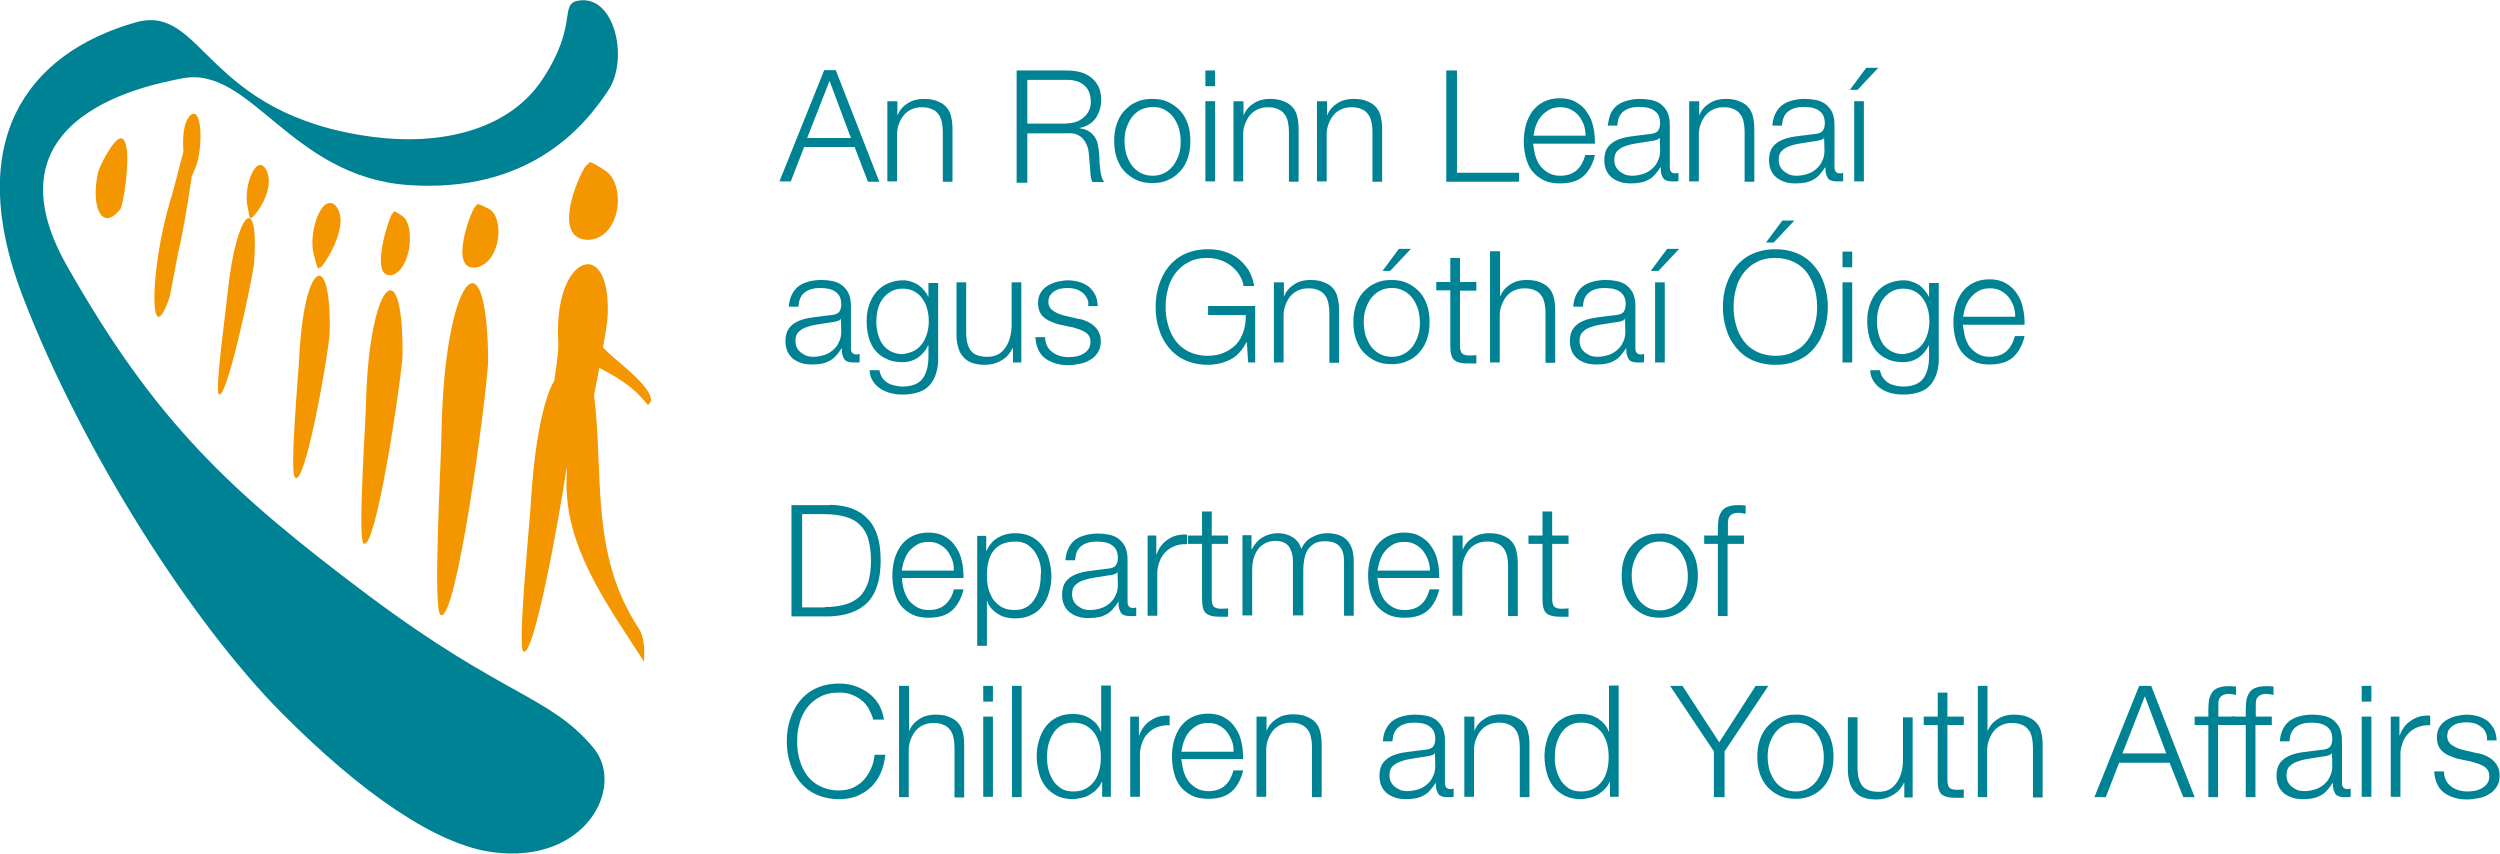 <svg id="Layer_1" xmlns="http://www.w3.org/2000/svg" viewBox="0 0 748.3 255.5"><style>.st1{fill:#f49600}.st2{fill:#008295}</style><path fill="#fff" d="M0 0h748.3v255.5H0z"/><path class="st1" d="M98.6 100.6c-.8 8.4-7.5 45.7-10.3 42.3-1.7-1.5 1.1-31.4 1.3-36.6 1.5-28 9.5-32.4 9.1-7.1l-.1 1.4z"/><path class="st1" d="M93.9 76.1c-1.7-6.2 2.3-18.5 6.5-14.6 5.1 5.7-4.1 19-4.6 18.6-.6-.3-.3 2.3-1.9-4zM120.5 106.5c-.8 10.4-8.1 58.4-11.6 56.2-2-.8.7-37.7.7-44 1.2-33.9 10.8-44 10.9-14v1.8z"/><path class="st1" d="M120.6 64.8c3.6 2.6 2.6 15.7-3.2 17.5-7.3 1.5-.7-18 0-18.3.7-.3-.4-1.8 3.2.8zM146.1 108.6c-.9 13.6-9.5 77.1-14.1 75.5-2.7-.3.2-48.3.2-56.4 1-43.6 13.2-59.6 13.9-21.4v2.3z"/><path class="st1" d="M146.3 62.5C151 65 150.1 78 142.9 80c-9.2 1.8-1.6-17.7-.7-18.1.9-.4-.5-1.8 4.1.6zM76 79.3c-1.1 7.3-8.2 40.5-10.5 38.7-1.3-.7 2.3-26.5 2.7-30.9 2.5-23.8 9.3-30.1 7.9-9l-.1 1.2z"/><path class="st1" d="M74 61.3c-1-5.7 2.6-15.2 5.5-10.8 3.6 6.2-3.9 15.1-4.3 14.7-.3-.4-.2 1.9-1.2-3.9zM57.1 34.4c-2.2 2-2.5 6.7-2.2 11-1.6 5.9-3.2 12.6-3.9 14.5-6.4 21.5-6.3 46.6-.2 29l2.5-13.1c1-3.8 2.8-13.9 4.1-23.1.3-.6.6-1.3 1.1-2.5 2.3-5.5 2.1-18.5-1.4-15.8z"/><path class="st2" d="M84.5 213.6c-27-27.1-60-78.8-77.7-124.9-17.7-46 .8-72.6 33.8-82C61.1.9 60.9 34.4 111.8 41c19.2 2.5 40.4-1.5 50.8-17.6C173.1 7.3 167.3 1.2 173.1.2c10.9-1.9 15.2 17.4 9 26.8-7.4 11.3-24 30.8-59.8 28.4-35.6-2.5-47.3-36.2-68-31.9-8.8 1.8-59.9 10.8-34.3 56 26.6 47 49.2 67.9 90.1 98.6 40.9 30.6 54.3 30 67.5 45.7 9.7 11.6-2.1 34.9-30 31.3-17-2.2-39.3-17.6-63.1-41.5z"/><path class="st1" d="M176.3 71.8c9.7-.8 11.1-16.6 4.9-20.7-6.2-4.1-4.3-2-5.5-1.8-1.2.3-11.8 22.6.6 22.5zm6.9 34.8c-1.1-1-1.9-1.8-2.7-2.6.3-1.9.6-3.5.8-4.6.8-5.1.7-7.1.5-10.1-.5-6.6-2.8-9.9-5.5-10.2v-.2c-.1.1-.1.1-.1.2-4.5-.3-10 7.8-9.1 23.3.2 2.2-.5 6.7-1.2 11.6-2.6 4-5.6 15.9-6.8 33.6-.3 6.8-4.4 46.8-2.4 47.4 3 1.7 10.2-36.9 12.9-55l.1 1.2c-1.7 21.7 12.2 39.8 23.1 56.9.1-3.7.2-7.4-1.8-10.3-14.5-22.3-10.2-45.8-13.2-69.5.6-2.9 1.1-5.7 1.6-8.2 4.4 2.4 9.7 5 14.5 11.1 4.5-2.7-8.4-12.5-10.7-14.6z"/><g><path class="st1" d="M36.2 62.2c1.1-2.7 3.6-20.2.1-20.8-2-.4-6.5 8.1-7 10.4-2.2 10.3 1.3 17.7 6.7 10.8l.2-.4z"/></g><g><path class="st2" d="M250.2 21.1l13 33.3h-3.4l-4-10.4h-15.1l-4 10.3h-3.4L246.7 21h3.5zm4.5 20.2l-6.4-17.1-6.7 17.1h13.1zM268.6 30.3v4.1h.1c.6-1.5 1.6-2.6 3-3.5 1.4-.9 3-1.3 4.7-1.3 1.7 0 3.1.2 4.2.7 1.1.4 2 1 2.7 1.8.7.8 1.2 1.8 1.4 2.9.3 1.1.4 2.4.4 3.9v15.5h-2.9v-15c0-1-.1-2-.3-2.9-.2-.9-.5-1.7-1-2.3-.5-.7-1.1-1.2-1.9-1.5-.8-.4-1.8-.6-3-.6s-2.2.2-3.1.6c-.9.4-1.7 1-2.3 1.7-.6.7-1.1 1.6-1.5 2.6-.4 1-.6 2.1-.6 3.3v14h-2.9v-24h3zM319.5 21.1c1.4 0 2.7.2 3.9.5 1.2.3 2.3.9 3.2 1.6.9.7 1.6 1.6 2.2 2.7.5 1.1.8 2.4.8 3.9 0 2.1-.5 3.9-1.6 5.5s-2.7 2.5-4.8 3v.1c1.1.2 2 .4 2.7.9.7.4 1.3 1 1.7 1.6.5.7.8 1.4 1 2.3.2.9.3 1.8.4 2.8 0 .6.1 1.2.1 2.1 0 .8.1 1.6.2 2.4.1.8.2 1.6.4 2.3.2.7.5 1.3.8 1.7H327c-.2-.3-.3-.7-.4-1.1-.1-.5-.2-.9-.2-1.4 0-.5-.1-1-.1-1.4 0-.5-.1-.9-.1-1.2-.1-1.2-.2-2.4-.3-3.5-.1-1.2-.4-2.2-.9-3.1-.5-.9-1.1-1.7-2-2.2-.9-.6-2-.8-3.5-.7h-12v14.8h-3.2V21.1h15.2zm-.2 15.8c1 0 1.9-.1 2.7-.4.9-.3 1.6-.7 2.3-1.3.7-.6 1.2-1.2 1.6-2 .4-.8.6-1.7.6-2.7 0-2.1-.6-3.7-1.8-4.8-1.2-1.2-3-1.8-5.4-1.8h-11.8V37h11.8zM349.8 30.6c1.4.7 2.6 1.6 3.6 2.7s1.7 2.5 2.2 4c.5 1.5.7 3.2.7 4.9 0 1.7-.2 3.4-.7 4.9-.5 1.5-1.2 2.9-2.2 4-1 1.1-2.2 2.1-3.6 2.7-1.4.7-3 1-4.9 1-1.8 0-3.5-.3-4.9-1-1.4-.7-2.6-1.6-3.6-2.7s-1.7-2.5-2.2-4c-.5-1.5-.7-3.2-.7-4.9 0-1.7.2-3.4.7-4.9.5-1.5 1.2-2.9 2.2-4 1-1.1 2.2-2.1 3.6-2.7 1.4-.7 3-1 4.9-1 1.9 0 3.5.3 4.9 1zm-8.5 2.3c-1.1.6-1.9 1.4-2.6 2.3-.7 1-1.2 2.1-1.6 3.3-.4 1.2-.5 2.5-.5 3.8 0 1.3.2 2.5.5 3.8.4 1.2.9 2.3 1.6 3.3.7 1 1.6 1.7 2.6 2.3 1.1.6 2.3.9 3.7.9 1.4 0 2.6-.3 3.7-.9 1.1-.6 1.9-1.4 2.6-2.3.7-1 1.2-2.1 1.6-3.3.4-1.2.5-2.5.5-3.8 0-1.3-.2-2.5-.5-3.8-.4-1.2-.9-2.3-1.6-3.3-.7-1-1.6-1.7-2.6-2.3-1.1-.6-2.3-.9-3.7-.9-1.4.1-2.7.4-3.7.9zM363.7 21.1v4.7h-2.9v-4.7h2.9zm0 9.2v24h-2.9v-24h2.9zM372.2 30.3v4.1h.1c.6-1.5 1.6-2.6 3-3.5 1.4-.9 3-1.3 4.7-1.3 1.7 0 3.1.2 4.2.7 1.1.4 2 1 2.7 1.8.7.8 1.2 1.8 1.4 2.9.3 1.1.4 2.4.4 3.9v15.5h-2.9v-15c0-1-.1-2-.3-2.9-.2-.9-.5-1.7-1-2.3-.5-.7-1.1-1.2-1.9-1.5-.8-.4-1.8-.6-3-.6s-2.2.2-3.1.6c-.9.4-1.7 1-2.3 1.7-.6.7-1.1 1.6-1.5 2.6-.4 1-.6 2.1-.6 3.3v14h-2.9v-24h3zM397.2 30.3v4.1h.1c.6-1.5 1.6-2.6 3-3.5 1.4-.9 3-1.3 4.7-1.3 1.7 0 3.1.2 4.2.7 1.1.4 2 1 2.7 1.8.7.8 1.2 1.8 1.4 2.9.3 1.1.4 2.4.4 3.9v15.5h-2.9v-15c0-1-.1-2-.3-2.9-.2-.9-.5-1.7-1-2.3-.5-.7-1.1-1.2-1.9-1.5-.8-.4-1.8-.6-3-.6s-2.2.2-3.1.6c-.9.4-1.7 1-2.3 1.7-.6.7-1.1 1.6-1.5 2.6-.4 1-.6 2.1-.6 3.3v14h-2.9v-24h3zM436.1 21.1v30.6h18.6v2.7h-21.8V21.1h3.2zM459.5 46.4c.3 1.1.8 2.2 1.4 3.1.7.9 1.5 1.6 2.5 2.2 1 .6 2.2.9 3.6.9 2.1 0 3.8-.6 5-1.7 1.2-1.1 2-2.6 2.5-4.5h2.9c-.6 2.7-1.8 4.8-3.4 6.3-1.7 1.5-4 2.2-7.1 2.2-1.9 0-3.5-.3-4.9-1-1.4-.7-2.5-1.6-3.4-2.7-.9-1.2-1.5-2.5-1.9-4.1-.4-1.5-.6-3.2-.6-4.9 0-1.6.2-3.1.6-4.7.4-1.5 1.1-2.9 1.9-4.1.9-1.2 2-2.2 3.4-2.9 1.4-.7 3-1.1 4.9-1.1 1.9 0 3.6.4 4.9 1.2 1.4.8 2.5 1.8 3.3 3.1.9 1.3 1.5 2.7 1.8 4.3.4 1.6.5 3.3.5 5h-18.5c.2 1.2.3 2.3.6 3.4zm14.6-9c-.4-1-.9-1.9-1.5-2.7-.7-.8-1.4-1.4-2.4-1.9-.9-.5-2-.7-3.2-.7-1.2 0-2.3.2-3.2.7-.9.5-1.7 1.1-2.4 1.9-.7.8-1.2 1.7-1.6 2.7-.4 1-.6 2.1-.8 3.2h15.6c0-1.1-.2-2.2-.5-3.2zM482.1 34c.5-1 1.2-1.9 2-2.5.9-.7 1.9-1.1 3-1.4 1.1-.3 2.4-.5 3.8-.5 1.1 0 2.1.1 3.2.3 1.1.2 2 .6 2.8 1.1.8.6 1.5 1.3 2.1 2.4.5 1 .8 2.3.8 3.9v12.8c0 1.2.6 1.8 1.7 1.8.3 0 .7-.1.9-.2v2.5c-.3.1-.6.1-.9.1h-1c-.7 0-1.3-.1-1.8-.3-.5-.2-.8-.5-1-.9-.2-.4-.4-.8-.5-1.3-.1-.5-.1-1.1-.1-1.7h-.1c-.5.8-1.1 1.5-1.6 2.1-.5.6-1.1 1.1-1.8 1.5-.7.4-1.4.7-2.3.9-.9.2-1.9.3-3.1.3-1.1 0-2.2-.1-3.1-.4-1-.3-1.8-.7-2.6-1.3-.7-.6-1.3-1.3-1.7-2.2-.4-.9-.6-1.9-.6-3.1 0-1.7.4-3 1.1-3.9.7-.9 1.7-1.7 3-2.2 1.2-.5 2.6-.8 4.1-1 1.5-.2 3.1-.4 4.7-.6.6-.1 1.2-.1 1.6-.2s.9-.3 1.2-.5c.3-.2.6-.6.7-1 .2-.4.3-.9.3-1.6 0-1-.2-1.8-.5-2.4-.3-.6-.8-1.1-1.4-1.5-.6-.4-1.2-.6-2-.8-.8-.1-1.6-.2-2.4-.2-1.9 0-3.4.4-4.6 1.3-1.2.9-1.8 2.3-1.9 4.3h-2.9c.2-1.3.5-2.6.9-3.6zm14.7 7.2c-.2.3-.5.6-1.1.7-.5.2-1 .3-1.4.3-1.2.2-2.5.4-3.8.6-1.3.2-2.5.4-3.6.8-1.1.3-2 .8-2.7 1.5-.7.6-1 1.5-1 2.7 0 .7.1 1.4.4 2 .3.6.7 1.1 1.2 1.5.5.4 1.1.7 1.7 1 .7.2 1.3.3 2 .3 1.1 0 2.2-.2 3.2-.5s1.9-.8 2.7-1.5c.8-.7 1.4-1.4 1.8-2.4.5-.9.7-2 .7-3.2l-.1-3.8zM508.6 30.3v4.1h.1c.6-1.5 1.6-2.6 3-3.5 1.4-.9 3-1.3 4.7-1.3 1.7 0 3.1.2 4.2.7 1.1.4 2 1 2.7 1.8.7.8 1.2 1.8 1.4 2.9.3 1.1.4 2.4.4 3.9v15.5h-2.9v-15c0-1-.1-2-.3-2.9-.2-.9-.5-1.7-1-2.3-.5-.7-1.1-1.2-1.9-1.5-.8-.4-1.8-.6-3-.6s-2.2.2-3.1.6c-.9.4-1.7 1-2.3 1.7-.6.7-1.1 1.6-1.5 2.6-.4 1-.6 2.1-.6 3.3v14h-2.9v-24h3zM531.4 34c.5-1 1.2-1.9 2-2.5.9-.7 1.9-1.1 3-1.4 1.1-.3 2.4-.5 3.8-.5 1.1 0 2.1.1 3.2.3 1.1.2 2 .6 2.8 1.1.8.6 1.5 1.3 2.1 2.4.5 1 .8 2.3.8 3.9v12.8c0 1.2.6 1.8 1.7 1.8.3 0 .7-.1.9-.2v2.5c-.3.1-.6.1-.9.1h-1c-.7 0-1.3-.1-1.8-.3-.5-.2-.8-.5-1-.9-.2-.4-.4-.8-.5-1.3-.1-.5-.1-1.1-.1-1.7h-.1c-.5.8-1.1 1.5-1.6 2.1-.5.6-1.1 1.1-1.8 1.5-.7.4-1.4.7-2.3.9-.9.2-1.9.3-3.1.3-1.1 0-2.2-.1-3.1-.4-1-.3-1.8-.7-2.6-1.3-.7-.6-1.3-1.3-1.7-2.2-.4-.9-.6-1.9-.6-3.1 0-1.7.4-3 1.1-3.9.7-.9 1.7-1.7 3-2.2 1.2-.5 2.6-.8 4.1-1 1.5-.2 3.1-.4 4.7-.6.6-.1 1.2-.1 1.6-.2.5-.1.9-.3 1.2-.5.3-.2.6-.6.7-1 .2-.4.3-.9.3-1.6 0-1-.2-1.8-.5-2.4-.3-.6-.8-1.1-1.4-1.5-.6-.4-1.2-.6-2-.8-.8-.1-1.6-.2-2.4-.2-1.9 0-3.4.4-4.6 1.3-1.2.9-1.8 2.3-1.9 4.3h-2.9c.1-1.3.4-2.6.9-3.6zm14.6 7.2c-.2.3-.5.6-1.1.7-.5.2-1 .3-1.4.3-1.2.2-2.5.4-3.8.6-1.3.2-2.5.4-3.6.8-1.1.3-2 .8-2.7 1.5-.7.6-1 1.5-1 2.7 0 .7.1 1.4.4 2 .3.6.7 1.1 1.2 1.5.5.4 1.1.7 1.7 1 .7.2 1.3.3 2 .3 1.1 0 2.2-.2 3.2-.5s1.9-.8 2.7-1.5c.8-.7 1.4-1.4 1.8-2.4.5-.9.7-2 .7-3.2l-.1-3.8zM553.7 26.9l4.9-6.6h3.6l-6.2 6.6h-2.3zm1.3 3.4h2.9v24H555v-24zM237 88.2c.5-1 1.2-1.9 2-2.5.9-.7 1.9-1.1 3-1.4 1.1-.3 2.4-.5 3.8-.5 1.1 0 2.1.1 3.2.3 1.1.2 2 .6 2.8 1.1.8.6 1.5 1.3 2.1 2.4.5 1 .8 2.3.8 3.9v12.8c0 1.2.6 1.8 1.7 1.8.3 0 .7-.1.9-.2v2.5c-.3.1-.6.1-.9.1h-1c-.7 0-1.3-.1-1.8-.3-.5-.2-.8-.5-1-.9-.2-.4-.4-.8-.5-1.3-.1-.5-.1-1.1-.1-1.7h-.1c-.5.8-1.1 1.5-1.6 2.1-.5.6-1.1 1.1-1.8 1.5-.7.4-1.4.7-2.3.9-.9.2-1.9.3-3.1.3-1.1 0-2.2-.1-3.1-.4-1-.3-1.8-.7-2.6-1.3-.7-.6-1.3-1.3-1.7-2.2-.4-.9-.6-1.9-.6-3.1 0-1.7.4-3 1.1-3.9.7-.9 1.7-1.7 3-2.2 1.2-.5 2.6-.8 4.1-1 1.5-.2 3.1-.4 4.7-.6.6-.1 1.2-.1 1.6-.2.5-.1.9-.3 1.2-.5.3-.2.6-.6.7-1 .2-.4.3-.9.3-1.6 0-1-.2-1.8-.5-2.4-.3-.6-.8-1.1-1.4-1.5-.6-.4-1.2-.6-2-.8-.8-.1-1.6-.2-2.4-.2-1.9 0-3.4.4-4.6 1.3-1.2.9-1.8 2.3-1.9 4.3h-2.9c.1-1.4.4-2.6.9-3.6zm14.7 7.2c-.2.3-.5.6-1.1.7-.5.2-1 .3-1.4.3-1.2.2-2.5.4-3.8.6-1.3.2-2.5.4-3.6.8-1.1.3-2 .8-2.7 1.5-.7.6-1 1.5-1 2.7 0 .7.1 1.4.4 2 .3.6.7 1.1 1.2 1.5.5.4 1.1.7 1.7 1 .7.2 1.3.3 2 .3 1.1 0 2.2-.2 3.2-.5s1.9-.8 2.7-1.5c.8-.7 1.4-1.4 1.8-2.4.5-.9.7-2 .7-3.2l-.1-3.8zM280.3 111.4c-.4 1.4-1 2.6-1.8 3.6s-1.9 1.8-3.3 2.3c-1.4.5-3 .8-5 .8-1.2 0-2.4-.1-3.5-.4-1.1-.3-2.2-.7-3.1-1.3-.9-.6-1.7-1.3-2.3-2.3-.6-.9-1-2-1-3.3h2.9c.2.9.5 1.7.9 2.3.4.6 1 1.1 1.6 1.5.6.4 1.3.6 2.1.8.8.2 1.6.3 2.4.3 2.7 0 4.7-.8 5.9-2.3 1.2-1.6 1.8-3.8 1.8-6.7v-3.3h-.1c-.7 1.5-1.7 2.7-3 3.6-1.3.9-2.9 1.4-4.6 1.4-1.9 0-3.6-.3-4.9-1-1.4-.6-2.5-1.5-3.4-2.6-.9-1.1-1.5-2.4-1.9-3.9-.4-1.5-.6-3.1-.6-4.8 0-1.6.2-3.2.7-4.7.5-1.5 1.2-2.8 2.1-3.9.9-1.1 2.1-2 3.4-2.6 1.4-.6 2.9-1 4.6-1 .9 0 1.7.1 2.5.4.8.2 1.5.6 2.2 1 .7.5 1.2 1 1.7 1.6.5.6.9 1.2 1.2 1.9h.1v-4.1h2.9v22.1c.1 1.5-.1 3.1-.5 4.6zm-6.7-6.4c1-.5 1.8-1.3 2.4-2.1.7-.9 1.1-1.9 1.5-3.1.3-1.1.5-2.3.5-3.5 0-1.2-.1-2.4-.4-3.5-.3-1.2-.7-2.3-1.4-3.2-.6-1-1.4-1.7-2.4-2.3-1-.6-2.2-.9-3.6-.9s-2.6.3-3.6.9c-1 .6-1.8 1.3-2.5 2.3-.7.9-1.1 2-1.4 3.2-.3 1.2-.4 2.4-.4 3.7 0 1.2.2 2.4.5 3.5.3 1.2.8 2.2 1.4 3.1.7.9 1.5 1.6 2.5 2.1s2.2.8 3.5.8c1.3-.2 2.4-.5 3.4-1zM303.2 108.5v-4.3h-.1c-.8 1.6-1.9 2.9-3.4 3.7-1.5.9-3.1 1.3-4.9 1.3-1.5 0-2.8-.2-3.9-.6-1.1-.4-1.9-1-2.6-1.8-.7-.8-1.2-1.7-1.5-2.8-.3-1.1-.5-2.4-.5-3.8V84.5h2.9v15.7c.1 2.2.6 3.8 1.5 4.9.9 1.1 2.6 1.7 4.9 1.7 1.3 0 2.4-.3 3.3-.8.9-.5 1.6-1.3 2.2-2.2.6-.9 1-1.9 1.3-3.1.3-1.2.4-2.4.4-3.6V84.5h2.9v24h-2.5zM325.3 89.2c-.3-.7-.8-1.2-1.4-1.7-.6-.4-1.2-.8-2-1-.7-.2-1.5-.3-2.4-.3-.7 0-1.3.1-2 .2s-1.3.4-1.8.7c-.6.3-1 .8-1.4 1.3-.3.5-.5 1.2-.5 2 0 .7.2 1.2.5 1.7s.7.8 1.2 1.1c.5.3 1 .6 1.6.8.6.2 1.1.4 1.6.5l3.9.9c.8.1 1.7.3 2.5.7.8.3 1.6.8 2.2 1.3.6.5 1.2 1.2 1.6 2 .4.8.6 1.7.6 2.8 0 1.3-.3 2.4-.9 3.3-.6.9-1.3 1.7-2.3 2.2-.9.6-2 1-3.1 1.2-1.1.2-2.3.4-3.4.4-2.8 0-5.1-.7-6.9-2-1.8-1.3-2.8-3.5-3-6.4h2.9c.1 2 .8 3.5 2.2 4.5 1.3 1 3 1.5 4.9 1.5.7 0 1.5-.1 2.2-.2.8-.2 1.5-.4 2.1-.8.7-.4 1.2-.8 1.6-1.4.4-.6.6-1.3.6-2.1 0-.7-.1-1.3-.4-1.8-.3-.5-.7-.9-1.2-1.2-.5-.3-1.1-.6-1.7-.8-.6-.2-1.3-.4-1.9-.6l-3.8-.8c-1-.2-1.8-.5-2.7-.9-.8-.3-1.5-.7-2.1-1.2-.6-.5-1.1-1.1-1.4-1.8-.3-.7-.5-1.6-.5-2.6 0-1.2.3-2.3.8-3.1.5-.9 1.3-1.6 2.1-2.1.9-.5 1.8-.9 2.9-1.2 1.1-.2 2.1-.4 3.2-.4 1.2 0 2.3.2 3.4.5 1 .3 2 .8 2.8 1.4.8.7 1.4 1.5 1.9 2.4.5 1 .7 2.1.8 3.4h-2.9c.2-1 0-1.8-.4-2.4zM373.6 108.5l-.4-6.1h-.1c-.6 1.2-1.3 2.2-2.1 3.1-.8.9-1.7 1.6-2.7 2.1-1 .5-2.1.9-3.2 1.2-1.1.2-2.3.4-3.5.4-2.6 0-4.9-.5-6.9-1.4-2-.9-3.6-2.2-4.9-3.8-1.3-1.6-2.3-3.4-2.9-5.5-.7-2.1-1-4.3-1-6.6s.3-4.5 1-6.6c.7-2.1 1.6-3.9 2.9-5.5 1.3-1.6 2.9-2.9 4.9-3.8 2-.9 4.3-1.4 6.9-1.4 1.7 0 3.4.2 4.9.7 1.6.5 2.9 1.2 4.1 2.1 1.2.9 2.2 2.1 3.1 3.4.8 1.4 1.4 3 1.7 4.8h-3.2c-.1-1-.4-1.9-1-2.9-.5-1-1.3-1.9-2.2-2.7-.9-.8-2-1.5-3.3-2-1.3-.5-2.7-.8-4.3-.8-2.2 0-4.1.4-5.7 1.3-1.6.8-2.9 2-3.9 3.3-1 1.4-1.8 2.9-2.2 4.7-.5 1.7-.7 3.5-.7 5.4 0 1.8.2 3.6.7 5.3.5 1.8 1.2 3.3 2.2 4.7 1 1.4 2.3 2.5 3.9 3.3 1.6.8 3.5 1.3 5.7 1.3 1.8 0 3.5-.3 4.9-.9 1.4-.6 2.7-1.5 3.7-2.5 1-1.1 1.7-2.4 2.2-3.9.5-1.5.7-3.1.7-4.9h-11.3v-2.7h14.1v16.9h-2.1zM384.3 84.5v4.1h.1c.6-1.5 1.6-2.6 3-3.5 1.4-.9 3-1.3 4.7-1.3 1.7 0 3.1.2 4.2.7 1.1.4 2 1 2.7 1.8.7.8 1.2 1.8 1.4 2.9.3 1.1.4 2.4.4 3.9v15.5h-2.9v-15c0-1-.1-2-.3-2.9-.2-.9-.5-1.7-1-2.3-.5-.7-1.1-1.2-1.9-1.5-.8-.4-1.8-.6-3-.6s-2.2.2-3.1.6c-.9.4-1.7 1-2.3 1.7-.6.7-1.1 1.6-1.5 2.6-.4 1-.6 2.1-.6 3.3v14h-2.9v-24h3zM421.4 84.8c1.4.7 2.6 1.6 3.6 2.7s1.7 2.5 2.2 4c.5 1.5.7 3.2.7 4.9 0 1.7-.2 3.4-.7 4.9-.5 1.5-1.2 2.9-2.2 4-1 1.2-2.2 2.1-3.6 2.7-1.4.7-3 1-4.9 1-1.8 0-3.5-.3-4.9-1-1.4-.7-2.6-1.6-3.6-2.7s-1.7-2.5-2.2-4c-.5-1.5-.7-3.2-.7-4.9 0-1.7.2-3.4.7-4.9.5-1.5 1.2-2.9 2.2-4 1-1.1 2.2-2.1 3.6-2.7 1.4-.7 3-1 4.9-1 1.9 0 3.5.3 4.9 1zm-8.5 2.3c-1.1.6-1.9 1.4-2.6 2.3-.7 1-1.2 2.1-1.6 3.3-.4 1.2-.5 2.5-.5 3.8 0 1.3.2 2.5.5 3.8.4 1.2.9 2.3 1.6 3.3.7 1 1.6 1.7 2.6 2.3 1.1.6 2.3.9 3.7.9 1.4 0 2.6-.3 3.7-.9 1.1-.6 1.9-1.4 2.6-2.3.7-1 1.2-2.1 1.6-3.3.4-1.2.5-2.5.5-3.8 0-1.3-.2-2.5-.5-3.8-.4-1.2-.9-2.3-1.6-3.3-.7-1-1.6-1.7-2.6-2.3-1.1-.6-2.3-.9-3.7-.9-1.4 0-2.6.3-3.7.9zm.9-6l4.9-6.6h3.6l-6.2 6.6h-2.3zM441.9 84.5V87H437v16.2c0 1 .1 1.7.4 2.3.3.5.9.8 2 .9.8 0 1.7 0 2.5-.1v2.5h-2.6c-2 0-3.3-.4-4.1-1.1-.8-.8-1.1-2.2-1.1-4.2V86.9h-4.2v-2.5h4.2v-7.2h2.9v7.2h4.9zM449 75.2v13.4h.1c.6-1.5 1.6-2.6 3-3.5 1.4-.9 3-1.3 4.7-1.3 1.7 0 3.1.2 4.2.7 1.1.4 2 1 2.7 1.8.7.8 1.2 1.8 1.4 2.9.3 1.1.4 2.4.4 3.9v15.5h-2.9v-15c0-1-.1-2-.3-2.9-.2-.9-.5-1.7-1-2.3-.5-.7-1.1-1.2-1.9-1.5-.8-.4-1.8-.6-3-.6s-2.2.2-3.1.6c-.9.4-1.7 1-2.3 1.7-.6.7-1.1 1.6-1.5 2.6-.4 1-.6 2.1-.6 3.3v14H446V75.2h3zM471.8 88.2c.5-1 1.2-1.9 2-2.5.9-.7 1.9-1.1 3-1.4 1.1-.3 2.4-.5 3.8-.5 1.1 0 2.1.1 3.2.3 1.1.2 2 .6 2.8 1.1.8.6 1.5 1.3 2.1 2.4.5 1 .8 2.3.8 3.9v12.8c0 1.2.6 1.8 1.7 1.8.3 0 .7-.1.9-.2v2.5c-.3.1-.6.1-.9.1h-1c-.7 0-1.3-.1-1.8-.3-.5-.2-.8-.5-1-.9-.2-.4-.4-.8-.5-1.3-.1-.5-.1-1.1-.1-1.7h-.1c-.5.8-1.1 1.5-1.6 2.1-.5.6-1.1 1.1-1.8 1.5-.7.4-1.4.7-2.3.9-.9.2-1.9.3-3.1.3-1.1 0-2.2-.1-3.1-.4-1-.3-1.8-.7-2.6-1.3-.7-.6-1.3-1.3-1.7-2.2-.4-.9-.6-1.9-.6-3.1 0-1.7.4-3 1.1-3.9.7-.9 1.7-1.7 3-2.2 1.2-.5 2.6-.8 4.1-1 1.5-.2 3.1-.4 4.7-.6.6-.1 1.2-.1 1.6-.2.5-.1.9-.3 1.2-.5.3-.2.6-.6.7-1 .2-.4.3-.9.3-1.6 0-1-.2-1.8-.5-2.4-.3-.6-.8-1.1-1.4-1.5-.6-.4-1.2-.6-2-.8-.8-.1-1.6-.2-2.4-.2-1.9 0-3.4.4-4.6 1.3-1.2.9-1.8 2.3-1.9 4.3h-2.9c.1-1.4.4-2.6.9-3.6zm14.6 7.2c-.2.3-.5.6-1.1.7-.5.2-1 .3-1.4.3-1.2.2-2.5.4-3.8.6-1.3.2-2.5.4-3.6.8-1.1.3-2 .8-2.7 1.5-.7.6-1 1.5-1 2.7 0 .7.1 1.4.4 2 .3.6.7 1.1 1.2 1.5.5.4 1.1.7 1.7 1 .7.2 1.3.3 2 .3 1.1 0 2.2-.2 3.2-.5s1.9-.8 2.7-1.5c.8-.7 1.4-1.4 1.8-2.4.5-.9.7-2 .7-3.2l-.1-3.8zM494.1 81.1l4.9-6.6h3.6l-6.2 6.6h-2.3zm1.3 3.4h2.9v24h-2.9v-24zM516.7 85.3c.7-2.1 1.6-3.9 2.9-5.5 1.3-1.6 2.9-2.9 4.9-3.8 2-.9 4.3-1.4 6.9-1.4 2.6 0 4.9.5 6.9 1.4 2 .9 3.6 2.2 4.9 3.8 1.3 1.6 2.3 3.4 2.9 5.5.7 2.1 1 4.3 1 6.6s-.3 4.5-1 6.6c-.7 2.1-1.6 3.9-2.9 5.5-1.3 1.6-2.9 2.9-4.9 3.8-2 .9-4.2 1.4-6.9 1.4-2.6 0-4.9-.5-6.9-1.4-2-.9-3.6-2.2-4.9-3.8-1.3-1.6-2.3-3.4-2.9-5.5-.7-2.1-1-4.3-1-6.6s.3-4.5 1-6.6zm2.9 11.9c.5 1.8 1.2 3.3 2.2 4.7 1 1.4 2.3 2.5 3.9 3.3 1.6.8 3.5 1.3 5.7 1.3s4.1-.4 5.7-1.3c1.6-.8 2.9-1.9 3.9-3.3s1.8-3 2.2-4.7c.5-1.8.7-3.5.7-5.3 0-1.8-.2-3.6-.7-5.4-.5-1.7-1.2-3.3-2.2-4.7-1-1.4-2.3-2.5-3.9-3.3-1.6-.8-3.5-1.3-5.7-1.3s-4.1.4-5.7 1.3c-1.6.8-2.9 2-3.9 3.3-1 1.4-1.8 2.9-2.2 4.7-.5 1.7-.7 3.5-.7 5.4 0 1.8.2 3.6.7 5.3zm9-24.6l4.9-6.6h3.6l-6.2 6.6h-2.3zM554.4 75.2V80h-2.9v-4.7h2.9zm0 9.3v24h-2.9v-24h2.9zM579.8 111.4c-.4 1.4-1 2.6-1.8 3.6s-1.9 1.8-3.3 2.3c-1.4.5-3 .8-5 .8-1.2 0-2.4-.1-3.5-.4-1.2-.3-2.2-.7-3.1-1.3-.9-.6-1.7-1.3-2.3-2.3-.6-.9-1-2-1-3.3h2.9c.2.9.5 1.7.9 2.3.5.6 1 1.1 1.6 1.5.6.4 1.3.6 2.1.8.8.2 1.6.3 2.4.3 2.7 0 4.7-.8 5.9-2.3 1.2-1.6 1.8-3.8 1.8-6.7v-3.3h-.1c-.7 1.5-1.7 2.7-3 3.6-1.3.9-2.9 1.4-4.6 1.4-1.9 0-3.6-.3-4.9-1-1.4-.6-2.5-1.5-3.4-2.6-.9-1.1-1.5-2.4-1.9-3.9-.4-1.5-.6-3.1-.6-4.8 0-1.6.2-3.2.7-4.7.5-1.5 1.2-2.8 2.1-3.9.9-1.1 2-2 3.4-2.6 1.4-.6 2.9-1 4.6-1 .9 0 1.7.1 2.5.4.8.2 1.5.6 2.2 1 .7.5 1.2 1 1.7 1.6.5.6.9 1.2 1.2 1.9h.1v-4.1h2.9v22.1c.1 1.5-.1 3.1-.5 4.6zm-6.7-6.4c1-.5 1.8-1.3 2.4-2.1.7-.9 1.1-1.9 1.5-3.1.3-1.1.5-2.3.5-3.5 0-1.2-.1-2.4-.4-3.5-.3-1.2-.7-2.3-1.4-3.2-.6-1-1.4-1.7-2.4-2.3-1-.6-2.2-.9-3.6-.9s-2.6.3-3.6.9c-1 .6-1.8 1.3-2.5 2.3-.7.9-1.1 2-1.4 3.2-.3 1.2-.4 2.4-.4 3.7 0 1.2.2 2.4.5 3.5.3 1.2.8 2.2 1.4 3.1.7.9 1.5 1.6 2.5 2.1s2.2.8 3.5.8c1.3-.2 2.4-.5 3.4-1zM588.1 100.6c.3 1.1.8 2.2 1.4 3.1.7.9 1.5 1.6 2.5 2.2 1 .6 2.2.9 3.6.9 2.1 0 3.8-.6 5-1.7 1.2-1.1 2-2.6 2.5-4.5h2.9c-.6 2.7-1.8 4.8-3.4 6.3-1.7 1.5-4 2.2-7.1 2.2-1.9 0-3.5-.3-4.9-1-1.4-.7-2.5-1.6-3.4-2.7-.9-1.2-1.5-2.5-1.9-4.1-.4-1.5-.6-3.2-.6-4.9 0-1.6.2-3.1.6-4.7.4-1.5 1.1-2.9 1.9-4.1.9-1.2 2-2.2 3.4-2.9 1.4-.7 3-1.1 4.9-1.1 1.9 0 3.6.4 4.9 1.2 1.4.8 2.5 1.8 3.3 3.1.9 1.3 1.5 2.7 1.8 4.3.4 1.6.5 3.3.5 5h-18.5c.2 1.1.4 2.2.6 3.4zm14.6-9c-.4-1-.9-1.9-1.5-2.7-.7-.8-1.4-1.4-2.4-1.9-.9-.5-2-.7-3.2-.7-1.2 0-2.3.2-3.2.7-.9.5-1.7 1.1-2.4 1.9-.7.8-1.2 1.7-1.6 2.7-.4 1-.6 2.1-.8 3.2h15.6c0-1.1-.2-2.2-.5-3.2z"/></g><g><path class="st2" d="M248.4 151.1c5.1.1 8.9 1.5 11.4 4.3 2.6 2.7 3.8 6.8 3.8 12.4 0 5.5-1.3 9.7-3.8 12.4-2.6 2.7-6.4 4.1-11.4 4.3h-11.5v-33.3h11.5zm-1.5 30.6c2.4 0 4.5-.3 6.2-.8 1.7-.5 3.1-1.3 4.3-2.4 1.1-1.1 1.9-2.6 2.5-4.3.5-1.8.8-3.9.8-6.4 0-2.5-.3-4.6-.8-6.4-.5-1.8-1.4-3.2-2.5-4.3-1.1-1.1-2.5-1.9-4.3-2.4-1.7-.5-3.8-.8-6.2-.8h-6.8v27.9h6.8zM270.5 176.4c.3 1.1.8 2.2 1.4 3.1.7.9 1.5 1.6 2.5 2.2 1 .6 2.2.9 3.6.9 2.1 0 3.8-.6 5-1.7 1.2-1.1 2.1-2.6 2.5-4.5h2.9c-.6 2.7-1.8 4.8-3.4 6.3-1.7 1.5-4 2.2-7.1 2.2-1.9 0-3.5-.3-4.9-1-1.4-.7-2.5-1.6-3.4-2.7-.9-1.2-1.5-2.5-1.9-4.1-.4-1.5-.6-3.2-.6-4.9 0-1.6.2-3.1.6-4.7.4-1.5 1.1-2.9 1.9-4.1.9-1.2 2-2.2 3.4-2.9 1.4-.7 3-1.1 4.9-1.1 1.9 0 3.6.4 4.9 1.2 1.4.8 2.5 1.8 3.3 3.1.9 1.3 1.5 2.7 1.8 4.3.4 1.6.5 3.3.5 5H270c0 1.2.2 2.3.5 3.4zm14.5-8.9c-.4-1-.9-1.9-1.5-2.7-.7-.8-1.4-1.4-2.4-1.9-.9-.5-2-.7-3.2-.7-1.2 0-2.3.2-3.2.7-.9.5-1.7 1.1-2.4 1.9-.7.8-1.2 1.7-1.6 2.8-.4 1-.6 2.1-.8 3.2h15.6c0-1.2-.1-2.3-.5-3.3zM295.2 160.3v4.6h.1c.7-1.7 1.8-3 3.3-3.9 1.5-.9 3.3-1.4 5.2-1.4 1.8 0 3.4.3 4.8 1s2.5 1.6 3.4 2.8c.9 1.2 1.6 2.5 2 4.1.4 1.5.7 3.2.7 4.9 0 1.7-.2 3.3-.7 4.9-.4 1.5-1.1 2.9-2 4.1-.9 1.2-2 2.1-3.4 2.7-1.4.7-2.9 1-4.8 1-.9 0-1.7-.1-2.6-.3-.9-.2-1.7-.5-2.4-1-.7-.4-1.4-1-2-1.6-.6-.7-1-1.4-1.3-2.3h-.1v13.4h-2.9v-32.9h2.7zm16.1 8.4c-.3-1.2-.8-2.3-1.4-3.3-.6-1-1.5-1.7-2.4-2.4-1-.6-2.2-.9-3.6-.9-1.6 0-3 .3-4.1.8-1.1.6-2 1.3-2.6 2.2-.7.9-1.1 2-1.4 3.3-.3 1.2-.4 2.5-.4 3.9 0 1.2.1 2.5.4 3.7.3 1.2.8 2.3 1.4 3.3.7 1 1.5 1.7 2.6 2.4 1.1.6 2.4.9 3.9.9 1.4 0 2.6-.3 3.6-.9 1-.6 1.8-1.4 2.4-2.4.6-1 1.1-2.1 1.4-3.3.3-1.2.4-2.5.4-3.7.2-1.2.1-2.4-.2-3.6zM319.8 164.1c.5-1 1.2-1.9 2-2.5.9-.7 1.9-1.1 3-1.4 1.1-.3 2.4-.5 3.8-.5 1.1 0 2.1.1 3.2.3 1.1.2 2 .6 2.8 1.1.8.6 1.5 1.3 2.1 2.4.5 1 .8 2.3.8 3.9v12.8c0 1.2.6 1.8 1.7 1.8.3 0 .7-.1.9-.2v2.5c-.3.1-.6.1-.9.1h-1c-.7 0-1.3-.1-1.8-.3-.5-.2-.8-.5-1-.9-.2-.4-.4-.8-.5-1.3-.1-.5-.1-1.1-.1-1.7h-.1c-.5.8-1.1 1.5-1.6 2.1-.5.6-1.1 1.1-1.8 1.5-.7.4-1.4.7-2.3.9-.9.2-1.9.3-3.1.3-1.1 0-2.2-.1-3.1-.4-1-.3-1.8-.7-2.6-1.3-.7-.6-1.3-1.3-1.7-2.2-.4-.9-.6-1.9-.6-3.1 0-1.7.4-3 1.1-3.9.7-.9 1.7-1.7 3-2.2 1.2-.5 2.6-.8 4.1-1 1.5-.2 3.1-.4 4.7-.6.6-.1 1.2-.1 1.6-.2.5-.1.9-.3 1.2-.5.3-.2.6-.6.7-1 .2-.4.3-.9.3-1.6 0-1-.2-1.8-.5-2.4-.3-.6-.8-1.1-1.4-1.5-.6-.4-1.2-.6-2-.8-.8-.1-1.6-.2-2.4-.2-1.9 0-3.4.4-4.6 1.3-1.2.9-1.8 2.3-1.9 4.3h-2.9c.1-1.4.4-2.6.9-3.6zm14.7 7.1c-.2.3-.5.6-1.1.7-.5.2-1 .3-1.4.3-1.2.2-2.5.4-3.8.6-1.3.2-2.5.4-3.6.8-1.1.3-2 .8-2.7 1.5-.7.6-1 1.5-1 2.7 0 .7.1 1.4.4 2 .3.6.7 1.1 1.2 1.5.5.4 1.1.7 1.7 1 .7.2 1.3.3 2 .3 1.1 0 2.2-.2 3.2-.5s1.9-.8 2.7-1.5c.8-.7 1.4-1.4 1.8-2.4.5-.9.7-2 .7-3.2l-.1-3.8zM346.1 160.3v5.6h.1c.7-2 1.9-3.5 3.5-4.5 1.6-1.1 3.4-1.5 5.6-1.4v2.9c-1.3-.1-2.5.1-3.6.5s-2 1-2.8 1.8c-.8.8-1.4 1.7-1.8 2.8-.4 1.1-.7 2.2-.7 3.5v12.8h-2.9v-24h2.6zM367.6 160.3v2.5h-4.9V179c0 1 .1 1.7.4 2.3.3.5.9.8 2 .9.8 0 1.7 0 2.5-.1v2.5H365c-2 0-3.3-.4-4.1-1.1-.8-.8-1.1-2.2-1.1-4.2v-16.5h-4.2v-2.5h4.2v-7.2h2.9v7.2h4.9zM374.6 160.3v4.1h.1c.8-1.5 1.8-2.7 3.1-3.5 1.3-.8 2.9-1.3 4.8-1.3 1.6 0 3 .4 4.3 1.2 1.3.8 2.2 2 2.6 3.5.7-1.6 1.8-2.8 3.2-3.5 1.4-.8 2.9-1.2 4.5-1.2 5.3 0 8 2.8 8 8.4v16.3h-2.9v-16.2c0-2-.4-3.5-1.3-4.5-.8-1-2.3-1.6-4.4-1.6-1.3 0-2.3.2-3.2.7-.8.5-1.5 1.1-2 1.9-.5.8-.8 1.7-1 2.8-.2 1-.3 2.1-.3 3.2v13.6H387v-16.3c0-.8-.1-1.6-.3-2.3-.2-.7-.5-1.4-.8-1.9-.4-.5-.9-1-1.6-1.3-.7-.3-1.4-.5-2.4-.5-1.2 0-2.3.2-3.2.7-.9.5-1.7 1.1-2.2 1.9-.6.8-1 1.7-1.3 2.8-.3 1.1-.4 2.2-.4 3.5v13.4h-2.9v-24h2.7zM412.9 176.4c.3 1.1.8 2.2 1.4 3.1.7.9 1.5 1.6 2.5 2.2 1 .6 2.2.9 3.6.9 2.1 0 3.8-.6 5-1.7 1.2-1.1 2-2.6 2.5-4.5h2.9c-.6 2.7-1.8 4.8-3.4 6.3-1.7 1.5-4 2.2-7.1 2.2-1.9 0-3.5-.3-4.9-1-1.4-.7-2.5-1.6-3.4-2.7-.9-1.2-1.5-2.5-1.9-4.1-.4-1.5-.6-3.2-.6-4.9 0-1.6.2-3.1.6-4.7.4-1.5 1.1-2.9 1.9-4.1.9-1.2 2-2.2 3.4-2.9 1.4-.7 3-1.1 4.9-1.1 1.9 0 3.6.4 4.9 1.2 1.4.8 2.5 1.8 3.3 3.1.9 1.3 1.5 2.7 1.8 4.3.4 1.6.5 3.3.5 5h-18.5c.1 1.2.3 2.3.6 3.4zm14.5-8.9c-.4-1-.9-1.9-1.5-2.7-.7-.8-1.4-1.4-2.4-1.9-.9-.5-2-.7-3.2-.7-1.2 0-2.3.2-3.2.7-.9.5-1.7 1.1-2.4 1.9-.7.8-1.2 1.7-1.6 2.8s-.6 2.1-.8 3.2H428c0-1.2-.2-2.3-.6-3.3zM437.8 160.3v4.1h.1c.6-1.5 1.6-2.6 3-3.5 1.4-.9 3-1.3 4.7-1.3 1.7 0 3.1.2 4.2.7 1.1.4 2 1 2.7 1.8.7.8 1.2 1.8 1.4 2.9.3 1.1.4 2.4.4 3.9v15.5h-2.9v-15c0-1-.1-2-.3-2.9-.2-.9-.5-1.7-1-2.3-.5-.7-1.1-1.2-1.9-1.5-.8-.4-1.8-.6-3-.6s-2.2.2-3.1.6c-.9.4-1.7 1-2.3 1.7-.6.7-1.1 1.6-1.5 2.6-.4 1-.6 2.1-.6 3.3v14h-2.9v-24h3zM469.5 160.3v2.5h-4.9V179c0 1 .1 1.7.4 2.3.3.5.9.8 2 .9.8 0 1.7 0 2.5-.1v2.5h-2.6c-2 0-3.3-.4-4.1-1.1-.8-.8-1.1-2.2-1.1-4.2v-16.5h-4.2v-2.5h4.2v-7.2h2.9v7.2h4.9zM501.7 160.7c1.4.7 2.6 1.6 3.6 2.7 1 1.2 1.7 2.5 2.2 4 .5 1.5.7 3.2.7 4.9 0 1.7-.2 3.4-.7 4.9-.5 1.5-1.2 2.9-2.2 4-1 1.2-2.2 2.1-3.6 2.7-1.4.7-3 1-4.9 1-1.8 0-3.5-.3-4.9-1-1.4-.7-2.6-1.6-3.6-2.7s-1.7-2.5-2.2-4c-.5-1.5-.7-3.2-.7-4.9 0-1.7.2-3.4.7-4.9.5-1.5 1.2-2.9 2.2-4 1-1.1 2.2-2.1 3.6-2.7 1.4-.7 3-1 4.9-1 1.9-.1 3.5.3 4.9 1zm-8.6 2.3c-1.1.6-1.9 1.4-2.6 2.3-.7 1-1.2 2.1-1.6 3.3-.4 1.2-.5 2.5-.5 3.8 0 1.3.2 2.5.5 3.8.4 1.2.9 2.3 1.6 3.3.7 1 1.6 1.7 2.6 2.3 1.1.6 2.3.9 3.7.9 1.4 0 2.6-.3 3.7-.9 1.1-.6 1.9-1.4 2.6-2.3.7-1 1.2-2.1 1.6-3.3.4-1.2.5-2.5.5-3.8 0-1.3-.2-2.5-.5-3.8-.4-1.2-.9-2.3-1.6-3.3-.7-1-1.6-1.7-2.6-2.3-1.1-.6-2.3-.9-3.7-.9-1.4 0-2.6.3-3.7.9zM517.1 162.8v21.6h-2.9v-21.6h-4.1v-2.5h4.1v-2.2c0-1 .1-2 .2-2.8.2-.9.5-1.6.9-2.2.4-.6 1-1.1 1.8-1.4.8-.3 1.7-.5 2.9-.5h1.2c.4 0 .8.1 1.3.1v2.5c-.4-.1-.8-.1-1.1-.2-.3 0-.7-.1-1-.1-.8 0-1.4.1-1.9.4-.4.2-.8.6-1 1-.2.4-.3.9-.3 1.5V160.3h4.8v2.5h-4.9zM259.9 211.9c-.6-1-1.4-1.9-2.3-2.5-.9-.7-1.9-1.2-3-1.6-1.1-.4-2.3-.5-3.5-.5-2.2 0-4.1.4-5.7 1.3-1.6.8-2.9 2-3.9 3.3-1 1.4-1.8 2.9-2.2 4.7-.5 1.7-.7 3.5-.7 5.4 0 1.8.2 3.6.7 5.3.5 1.8 1.2 3.3 2.2 4.7 1 1.4 2.3 2.5 3.9 3.3 1.6.8 3.5 1.3 5.7 1.3 1.6 0 3-.3 4.2-.8 1.2-.6 2.3-1.3 3.2-2.3.9-1 1.6-2.1 2.2-3.4.6-1.3.9-2.7 1.1-4.2h3.2c-.2 2-.7 3.9-1.4 5.5s-1.7 3-2.9 4.2c-1.2 1.1-2.6 2-4.2 2.7-1.6.6-3.4.9-5.3.9-2.6 0-4.9-.5-6.9-1.4-2-.9-3.6-2.2-4.9-3.8-1.3-1.6-2.3-3.4-2.9-5.5-.7-2.1-1-4.3-1-6.6s.3-4.5 1-6.6c.7-2.1 1.6-3.9 2.9-5.5 1.3-1.6 2.9-2.9 4.9-3.8 2-.9 4.3-1.4 6.9-1.4 1.6 0 3.1.2 4.6.7 1.5.5 2.9 1.2 4.1 2.1 1.2.9 2.3 2 3.1 3.4.8 1.3 1.3 2.9 1.6 4.6h-3.2c-.4-1.3-.9-2.4-1.5-3.5zM272.1 205.3v13.4h.1c.6-1.5 1.6-2.6 3-3.5 1.4-.9 3-1.3 4.7-1.3 1.7 0 3.1.2 4.2.7 1.1.4 2 1 2.7 1.8.7.8 1.2 1.8 1.4 2.9.3 1.1.4 2.4.4 3.9v15.5h-2.9v-15c0-1-.1-2-.3-2.9-.2-.9-.5-1.7-1-2.3-.5-.7-1.1-1.2-1.9-1.5-.8-.4-1.8-.6-3-.6s-2.2.2-3.1.6c-.9.4-1.7 1-2.3 1.7-.6.7-1.1 1.6-1.5 2.6-.4 1-.6 2.1-.6 3.3v14h-2.9v-33.3h3zM297.2 205.3v4.7h-2.9v-4.7h2.9zm0 9.2v24h-2.9v-24h2.9zM305.8 205.3v33.3h-2.9v-33.3h2.9zM329.9 238.6V234h-.1c-.3.8-.8 1.5-1.4 2.1-.6.7-1.3 1.2-2.1 1.7s-1.6.8-2.5 1c-.9.2-1.8.4-2.6.4-1.8 0-3.4-.3-4.8-1s-2.5-1.6-3.4-2.7c-.9-1.2-1.6-2.5-2-4.1-.4-1.5-.7-3.2-.7-4.9 0-1.7.2-3.3.7-4.9.4-1.5 1.1-2.9 2-4.1.9-1.2 2-2.1 3.4-2.8 1.4-.7 2.9-1 4.8-1 .9 0 1.8.1 2.6.3.9.2 1.7.6 2.4 1 .7.5 1.4 1 2 1.7.6.7 1 1.4 1.3 2.3h.1v-13.8h2.9v33.3h-2.6zm-16.1-8.3c.3 1.2.8 2.3 1.4 3.3.6 1 1.5 1.7 2.4 2.4 1 .6 2.2.9 3.6.9 1.6 0 2.9-.3 3.9-.9 1.1-.6 1.9-1.4 2.6-2.4.7-1 1.1-2.1 1.4-3.3.3-1.2.4-2.5.4-3.7 0-1.2-.1-2.5-.4-3.7-.3-1.2-.8-2.3-1.4-3.3-.7-1-1.5-1.7-2.6-2.4-1.1-.6-2.4-.9-3.9-.9-1.4 0-2.6.3-3.6.9-1 .6-1.8 1.4-2.4 2.4-.6 1-1.1 2.1-1.4 3.3-.3 1.2-.4 2.5-.4 3.7 0 1.2.1 2.4.4 3.7zM340.9 214.5v5.6h.1c.7-2 1.9-3.5 3.5-4.5 1.6-1.1 3.4-1.5 5.6-1.4v2.9c-1.3-.1-2.5.1-3.6.5s-2 1-2.8 1.8c-.8.8-1.4 1.7-1.8 2.8-.4 1.1-.7 2.2-.7 3.5v12.8h-2.9v-24h2.6zM354.2 230.6c.3 1.1.8 2.2 1.4 3.1.7.9 1.5 1.6 2.5 2.2 1 .6 2.2.9 3.6.9 2.1 0 3.8-.6 5-1.7 1.2-1.1 2-2.6 2.5-4.5h2.9c-.6 2.7-1.8 4.8-3.4 6.3-1.7 1.5-4 2.2-7.1 2.2-1.9 0-3.5-.3-4.9-1-1.4-.7-2.5-1.6-3.4-2.7-.9-1.2-1.5-2.5-1.9-4.1-.4-1.5-.6-3.2-.6-4.9 0-1.6.2-3.1.6-4.7.4-1.5 1.1-2.9 1.9-4.1.9-1.2 2-2.2 3.4-2.9 1.4-.7 3-1.1 4.9-1.1 1.9 0 3.6.4 4.9 1.2 1.4.8 2.5 1.8 3.3 3.1.9 1.3 1.5 2.7 1.8 4.3.4 1.6.5 3.3.5 5h-18.5c.2 1.2.3 2.3.6 3.4zm14.5-8.9c-.4-1-.9-1.9-1.5-2.7-.7-.8-1.4-1.4-2.4-1.9-.9-.5-2-.7-3.2-.7-1.2 0-2.3.2-3.2.7-.9.5-1.7 1.1-2.4 1.9-.7.8-1.2 1.7-1.6 2.8-.4 1-.6 2.1-.8 3.2h15.6c.1-1.2-.1-2.3-.5-3.3zM379.1 214.5v4.1h.1c.6-1.5 1.6-2.6 3-3.5 1.4-.9 3-1.3 4.7-1.3 1.7 0 3.1.2 4.2.7 1.1.4 2 1 2.7 1.8.7.8 1.2 1.8 1.4 2.9.3 1.1.4 2.4.4 3.9v15.5h-2.9v-15c0-1-.1-2-.3-2.9-.2-.9-.5-1.7-1-2.3-.5-.7-1.1-1.2-1.9-1.5-.8-.4-1.8-.6-3-.6s-2.2.2-3.1.6c-.9.4-1.7 1-2.3 1.7-.6.7-1.1 1.6-1.5 2.6-.4 1-.6 2.1-.6 3.3v14h-2.9v-24h3zM414.8 218.3c.5-1 1.2-1.9 2-2.5.9-.7 1.9-1.1 3-1.4 1.1-.3 2.4-.5 3.8-.5 1.1 0 2.1.1 3.2.3 1.1.2 2 .6 2.8 1.1.8.6 1.5 1.3 2.1 2.4.5 1 .8 2.3.8 3.9v12.8c0 1.2.6 1.8 1.7 1.8.3 0 .7-.1.9-.2v2.5c-.3.1-.6.1-.9.1h-1c-.7 0-1.3-.1-1.8-.3-.5-.2-.8-.5-1-.9-.2-.4-.4-.8-.5-1.3-.1-.5-.1-1.1-.1-1.7h-.1c-.5.8-1.1 1.5-1.6 2.1-.5.6-1.1 1.1-1.8 1.5-.7.4-1.4.7-2.3.9-.9.2-1.9.3-3.1.3-1.1 0-2.2-.1-3.1-.4-1-.3-1.8-.7-2.6-1.3-.7-.6-1.3-1.3-1.7-2.2-.4-.9-.6-1.9-.6-3.1 0-1.7.4-3 1.1-3.9.7-.9 1.7-1.7 3-2.2 1.2-.5 2.6-.8 4.1-1 1.5-.2 3.1-.4 4.7-.6.6-.1 1.2-.1 1.6-.2.5-.1.9-.3 1.2-.5.3-.2.6-.6.7-1 .2-.4.3-.9.3-1.6 0-1-.2-1.8-.5-2.4-.3-.6-.8-1.1-1.4-1.5-.6-.4-1.2-.6-2-.8-.8-.1-1.6-.2-2.4-.2-1.9 0-3.4.4-4.6 1.3-1.2.9-1.8 2.3-1.9 4.3h-2.9c.1-1.4.4-2.6.9-3.6zm14.7 7.1c-.2.3-.5.6-1.1.7-.5.2-1 .3-1.4.3-1.2.2-2.5.4-3.8.6-1.3.2-2.5.4-3.6.8s-2 .8-2.7 1.5c-.7.6-1 1.5-1 2.7 0 .7.1 1.4.4 2 .3.6.7 1.1 1.2 1.5.5.4 1.1.7 1.7 1 .7.2 1.3.3 2 .3 1.1 0 2.2-.2 3.2-.5s1.9-.8 2.7-1.5c.8-.7 1.4-1.4 1.8-2.4.5-.9.7-2 .7-3.2l-.1-3.8zM441.3 214.5v4.1h.1c.6-1.5 1.6-2.6 3-3.5 1.4-.9 3-1.3 4.7-1.3 1.7 0 3.1.2 4.2.7 1.1.4 2 1 2.7 1.8.7.8 1.2 1.8 1.4 2.9.3 1.1.4 2.4.4 3.9v15.5h-2.9v-15c0-1-.1-2-.3-2.9-.2-.9-.5-1.7-1-2.3-.5-.7-1.1-1.2-1.9-1.5-.8-.4-1.8-.6-3-.6s-2.2.2-3.1.6c-.9.4-1.7 1-2.3 1.7-.6.7-1.1 1.6-1.5 2.6-.4 1-.6 2.1-.6 3.3v14h-2.9v-24h3zM481.9 238.6V234h-.1c-.3.8-.8 1.5-1.4 2.1-.6.7-1.3 1.2-2.1 1.7s-1.6.8-2.5 1c-.9.2-1.8.4-2.6.4-1.8 0-3.4-.3-4.8-1s-2.5-1.6-3.4-2.7c-.9-1.2-1.6-2.5-2-4.1-.4-1.5-.7-3.2-.7-4.9 0-1.7.2-3.3.7-4.9.4-1.5 1.1-2.9 2-4.1.9-1.2 2-2.1 3.4-2.8 1.4-.7 2.9-1 4.8-1 .9 0 1.8.1 2.6.3.9.2 1.7.6 2.4 1 .7.5 1.4 1 2 1.7.6.7 1 1.4 1.3 2.3h.1v-13.8h2.9v33.3h-2.6zm-16.1-8.3c.3 1.2.8 2.3 1.4 3.3.6 1 1.5 1.7 2.4 2.4 1 .6 2.2.9 3.6.9 1.6 0 2.9-.3 3.9-.9 1.1-.6 1.9-1.4 2.6-2.4.7-1 1.1-2.1 1.4-3.3.3-1.2.4-2.5.4-3.7 0-1.2-.1-2.5-.4-3.7-.3-1.2-.8-2.3-1.4-3.3-.7-1-1.5-1.7-2.6-2.4-1.1-.6-2.4-.9-3.9-.9-1.4 0-2.6.3-3.6.9-1 .6-1.8 1.4-2.4 2.4-.6 1-1.1 2.1-1.4 3.3-.3 1.2-.4 2.5-.4 3.7-.1 1.2.1 2.4.4 3.7zM499.9 205.3h3.7l11 16.9 10.9-16.9h3.8l-13.1 19.6v13.7H513v-13.7l-13.1-19.6zM542.3 214.9c1.4.7 2.6 1.6 3.6 2.7 1 1.2 1.7 2.5 2.2 4s.7 3.2.7 4.9-.2 3.4-.7 4.9c-.5 1.5-1.2 2.9-2.2 4-1 1.2-2.2 2.1-3.6 2.7-1.4.7-3 1-4.9 1-1.8 0-3.5-.3-4.9-1-1.4-.7-2.6-1.6-3.6-2.7s-1.7-2.5-2.2-4c-.5-1.5-.7-3.2-.7-4.9s.2-3.4.7-4.9c.5-1.5 1.2-2.9 2.2-4 1-1.1 2.2-2.1 3.6-2.7 1.4-.7 3-1 4.9-1 1.9-.1 3.5.3 4.9 1zm-8.5 2.3c-1.1.6-1.9 1.4-2.6 2.3-.7 1-1.2 2.1-1.6 3.3-.4 1.2-.5 2.5-.5 3.8 0 1.3.2 2.5.5 3.8.4 1.2.9 2.3 1.6 3.3.7 1 1.6 1.7 2.6 2.3 1.1.6 2.3.9 3.7.9 1.4 0 2.6-.3 3.7-.9 1.1-.6 1.9-1.4 2.6-2.3.7-1 1.2-2.1 1.6-3.3.4-1.2.5-2.5.5-3.8 0-1.3-.2-2.5-.5-3.8-.4-1.2-.9-2.3-1.6-3.3-.7-1-1.6-1.7-2.6-2.3-1.1-.6-2.3-.9-3.7-.9-1.4 0-2.7.3-3.7.9zM570 238.6v-4.3h-.1c-.8 1.6-1.9 2.9-3.4 3.7-1.5.9-3.1 1.3-4.9 1.3-1.5 0-2.8-.2-3.9-.6-1.1-.4-1.9-1-2.6-1.8-.7-.8-1.2-1.7-1.5-2.8-.3-1.1-.5-2.4-.5-3.8v-15.6h2.9v15.7c.1 2.2.6 3.8 1.5 4.9.9 1.1 2.6 1.7 4.9 1.7 1.3 0 2.4-.3 3.3-.8.9-.5 1.6-1.3 2.2-2.2.6-.9 1-1.9 1.3-3.1.3-1.2.4-2.4.4-3.6v-12.6h2.9v24H570zM587.8 214.5v2.5h-4.9v16.2c0 1 .1 1.7.4 2.3.3.5.9.8 2 .9.8 0 1.7 0 2.5-.1v2.5h-2.6c-2 0-3.3-.4-4.1-1.1-.8-.8-1.1-2.2-1.1-4.2V217h-4.2v-2.5h4.2v-7.2h2.9v7.2h4.9zM594.9 205.3v13.4h.1c.6-1.5 1.6-2.6 3-3.5 1.4-.9 3-1.3 4.7-1.3 1.7 0 3.1.2 4.2.7 1.1.4 2 1 2.7 1.8.7.8 1.2 1.8 1.4 2.9.3 1.1.4 2.4.4 3.9v15.5h-2.9v-15c0-1-.1-2-.3-2.9-.2-.9-.5-1.7-1-2.3-.5-.7-1.1-1.2-1.9-1.5-.8-.4-1.8-.6-3-.6s-2.2.2-3.1.6c-.9.4-1.7 1-2.3 1.7-.6.7-1.1 1.6-1.5 2.6-.4 1-.6 2.1-.6 3.3v14H592v-33.3h2.9zM643.9 205.3l13 33.3h-3.4l-4.1-10.3h-15.1l-4 10.3h-3.4l13.4-33.3h3.6zm4.5 20.2l-6.4-17.1-6.7 17.1h13.1zM663.9 217v21.6H661V217h-4.1v-2.5h4.1v-2.2c0-1 .1-2 .2-2.8.2-.9.5-1.6.9-2.2.4-.6 1-1.1 1.8-1.4.8-.3 1.7-.5 2.9-.5h1.2c.4 0 .8.1 1.3.1v2.5c-.4-.1-.8-.1-1.1-.2-.3 0-.7-.1-1-.1-.8 0-1.4.1-1.9.4-.4.2-.8.6-1 1-.2.4-.3.9-.3 1.5V214.5h4.8v2.5h-4.9z"/><path class="st2" d="M675.1 217v21.6h-2.9V217h-4.1v-2.5h4.1v-2.2c0-1 .1-2 .2-2.8.2-.9.5-1.6.9-2.2.4-.6 1-1.1 1.8-1.4.8-.3 1.7-.5 2.9-.5h1.2c.4 0 .8.1 1.3.1v2.5c-.4-.1-.8-.1-1.1-.2-.3 0-.7-.1-1-.1-.8 0-1.4.1-1.9.4-.4.2-.8.6-1 1-.2.4-.3.9-.3 1.5V214.5h4.8v2.5h-4.9zM683.3 218.3c.5-1 1.2-1.9 2-2.5.9-.7 1.9-1.1 3-1.4 1.1-.3 2.4-.5 3.8-.5 1.1 0 2.1.1 3.2.3 1.1.2 2 .6 2.8 1.1.8.6 1.5 1.3 2.1 2.4.5 1 .8 2.3.8 3.9v12.8c0 1.2.6 1.8 1.7 1.8.3 0 .7-.1.9-.2v2.5c-.3.1-.6.1-.9.1h-1c-.7 0-1.3-.1-1.8-.3s-.8-.5-1-.9c-.2-.4-.4-.8-.5-1.3-.1-.5-.1-1.1-.1-1.7h-.1c-.5.8-1.1 1.5-1.6 2.1-.5.6-1.1 1.1-1.8 1.5-.7.4-1.4.7-2.3.9-.9.2-1.9.3-3.1.3-1.1 0-2.2-.1-3.1-.4-1-.3-1.8-.7-2.6-1.3-.7-.6-1.3-1.3-1.7-2.2-.4-.9-.6-1.9-.6-3.1 0-1.7.4-3 1.1-3.9.7-.9 1.7-1.7 3-2.2 1.2-.5 2.6-.8 4.1-1 1.5-.2 3.1-.4 4.7-.6.6-.1 1.2-.1 1.6-.2.5-.1.9-.3 1.2-.5.3-.2.6-.6.7-1 .2-.4.3-.9.3-1.6 0-1-.2-1.8-.5-2.4-.3-.6-.8-1.1-1.4-1.5-.6-.4-1.2-.6-2-.8-.8-.1-1.6-.2-2.4-.2-1.9 0-3.4.4-4.6 1.3-1.2.9-1.8 2.3-1.9 4.3h-2.9c.1-1.4.4-2.6.9-3.6zm14.7 7.1c-.2.3-.5.6-1.1.7-.5.2-1 .3-1.4.3-1.2.2-2.5.4-3.8.6-1.3.2-2.5.4-3.6.8-1.1.3-2 .8-2.7 1.5-.7.6-1 1.5-1 2.7 0 .7.1 1.4.4 2 .3.6.7 1.1 1.2 1.5.5.4 1.1.7 1.7 1 .7.2 1.3.3 2 .3 1.1 0 2.2-.2 3.2-.5s1.9-.8 2.7-1.5c.8-.7 1.4-1.4 1.8-2.4.5-.9.7-2 .7-3.2l-.1-3.8zM709.8 205.3v4.7h-2.9v-4.7h2.9zm0 9.2v24h-2.9v-24h2.9zM718.2 214.5v5.6h.1c.7-2 1.9-3.5 3.5-4.5 1.6-1.1 3.4-1.5 5.6-1.4v2.9c-1.3-.1-2.5.1-3.6.5s-2 1-2.8 1.8c-.8.8-1.4 1.7-1.8 2.8-.4 1.1-.7 2.2-.7 3.5v12.8h-2.9v-24h2.6zM744 219.2c-.3-.7-.8-1.2-1.4-1.7-.6-.4-1.2-.8-2-1-.7-.2-1.5-.3-2.4-.3-.7 0-1.3.1-2 .2s-1.3.4-1.8.7c-.6.3-1 .8-1.4 1.3-.3.5-.5 1.2-.5 2 0 .7.2 1.2.5 1.7s.7.8 1.2 1.1c.5.3 1 .6 1.6.8.6.2 1.1.4 1.6.5l3.9.9c.8.1 1.7.3 2.5.7.8.3 1.6.8 2.2 1.3.6.5 1.2 1.2 1.6 2 .4.8.6 1.7.6 2.8 0 1.3-.3 2.4-.9 3.3-.6.9-1.3 1.7-2.3 2.2-.9.6-2 1-3.1 1.2-1.1.2-2.3.4-3.4.4-2.8 0-5.1-.7-6.9-2-1.8-1.3-2.8-3.5-3-6.4h2.9c.1 2 .8 3.5 2.2 4.5 1.3 1 3 1.5 4.9 1.5.7 0 1.5-.1 2.2-.2.8-.2 1.5-.4 2.1-.8.7-.4 1.2-.8 1.6-1.4.4-.6.6-1.3.6-2.1 0-.7-.1-1.3-.4-1.8-.3-.5-.7-.9-1.2-1.2-.5-.3-1.1-.6-1.7-.8-.6-.2-1.3-.4-1.9-.6l-3.8-.8c-1-.2-1.8-.5-2.7-.9-.8-.3-1.5-.7-2.1-1.2-.6-.5-1.1-1.1-1.4-1.8-.3-.7-.5-1.6-.5-2.6 0-1.2.3-2.3.8-3.1.5-.9 1.3-1.6 2.1-2.1.9-.5 1.8-.9 2.9-1.2 1.1-.2 2.1-.4 3.2-.4 1.2 0 2.3.2 3.4.5 1 .3 2 .8 2.8 1.4.8.7 1.4 1.5 1.9 2.4.5 1 .7 2.1.8 3.4h-2.9c.1-.9-.1-1.7-.4-2.4z"/></g></svg>